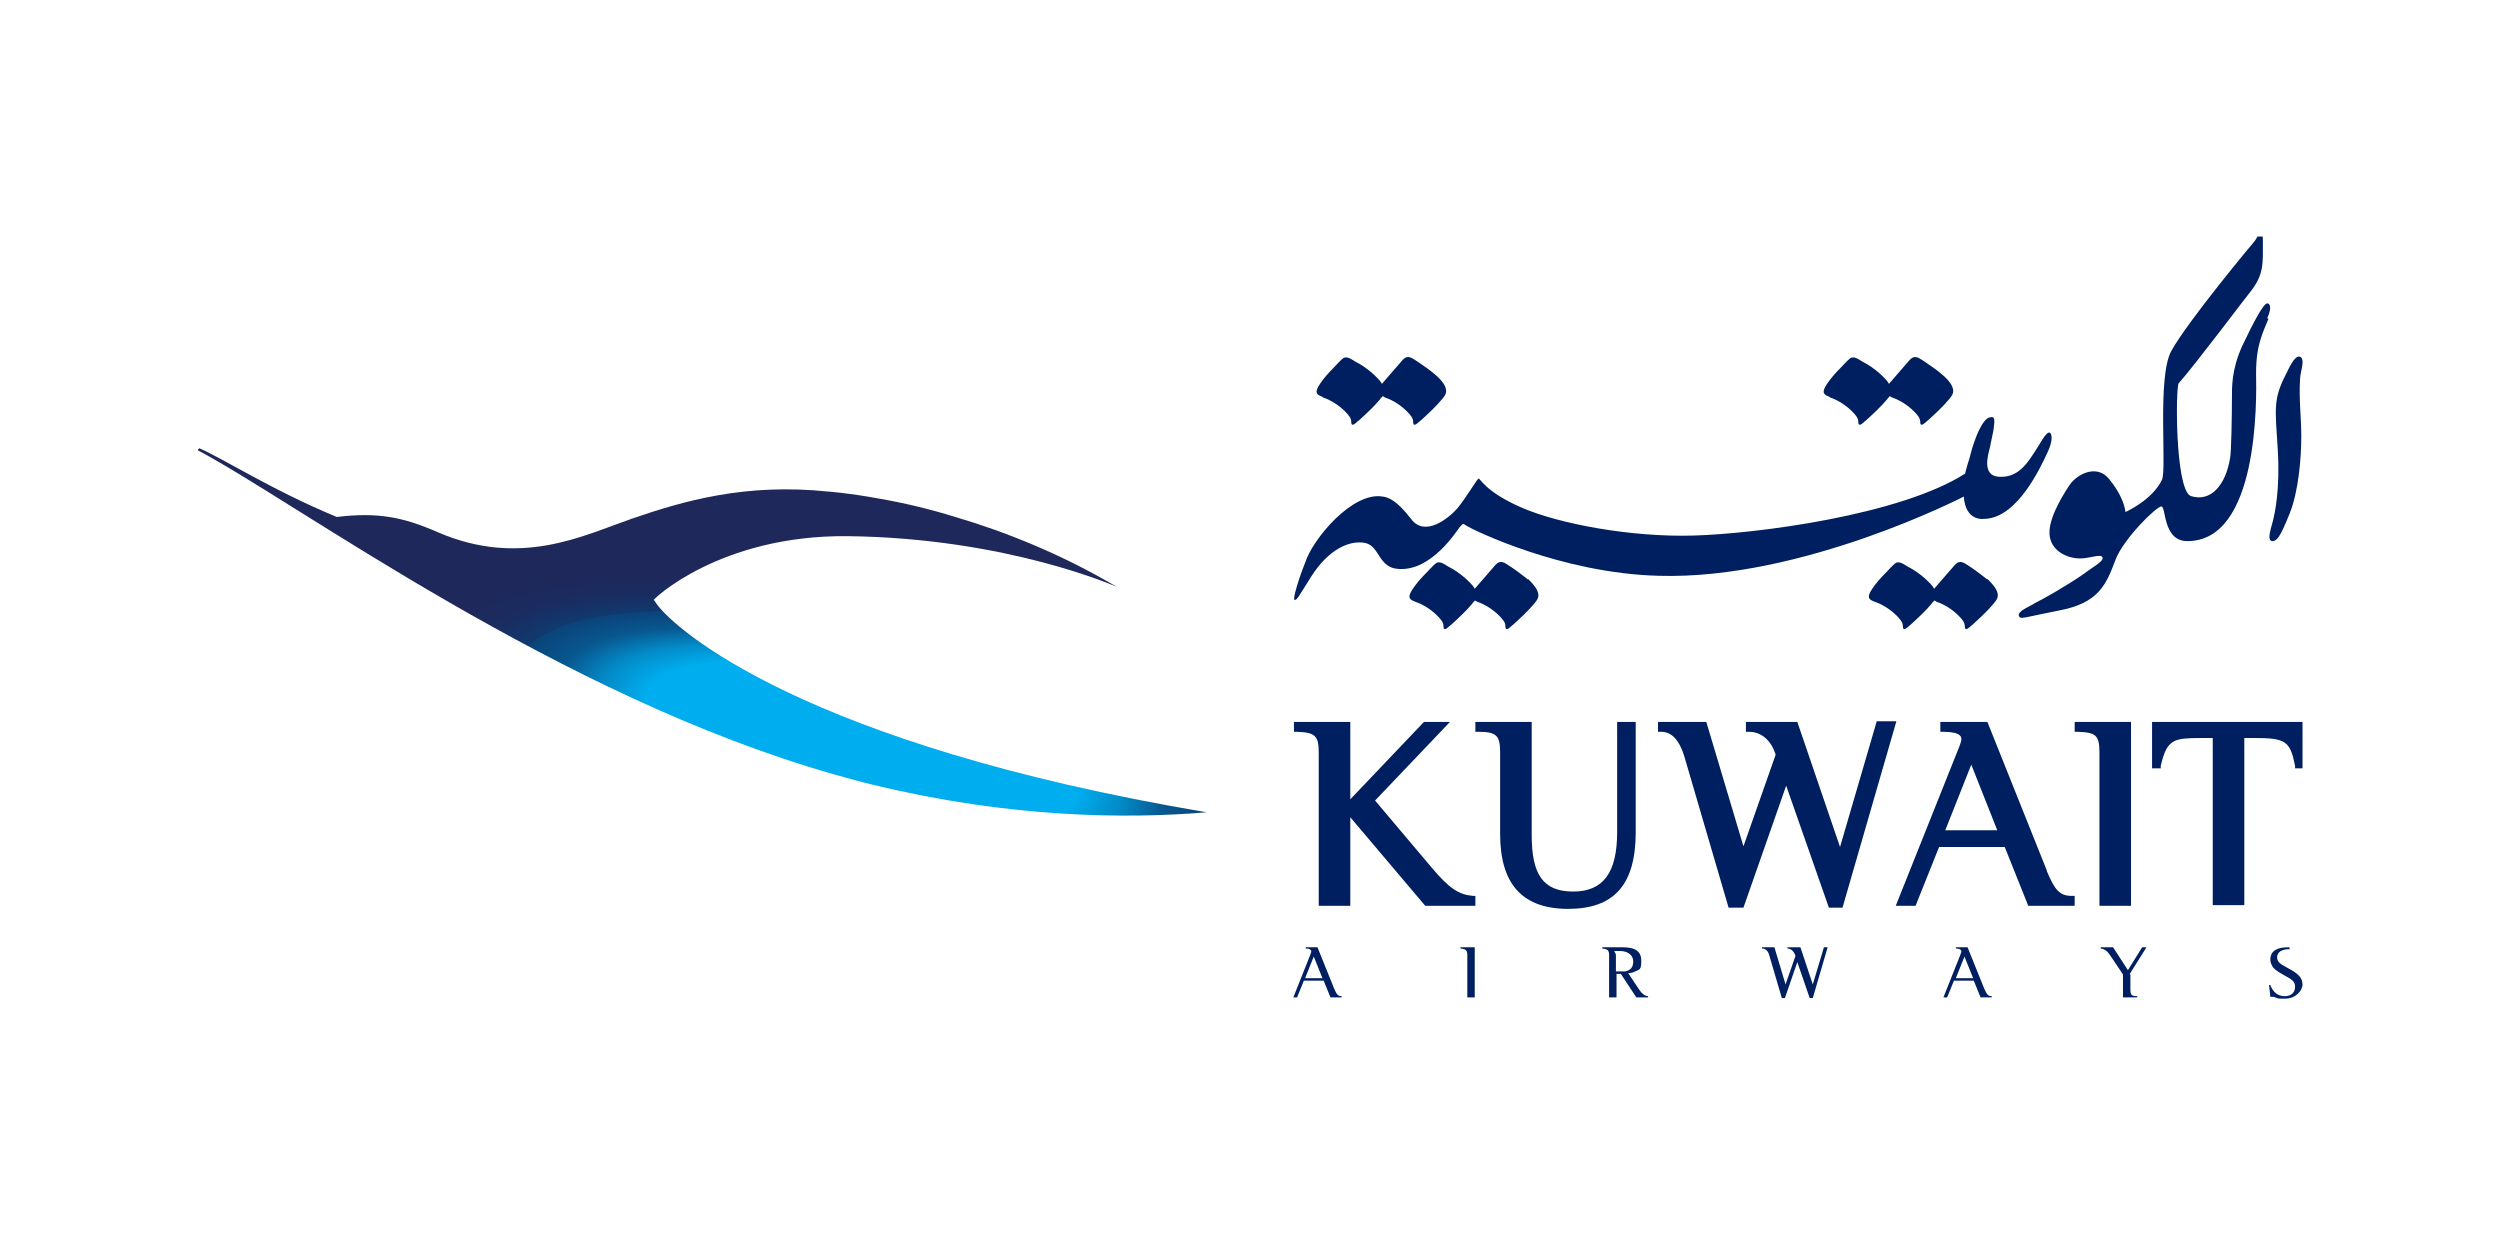 <svg xmlns="http://www.w3.org/2000/svg" xmlns:xlink="http://www.w3.org/1999/xlink" id="Layer_1" x="0px" y="0px" viewBox="0 0 574.1 283.5" style="enable-background:new 0 0 574.1 283.5;" xml:space="preserve"><g>	<g>		<g>			<defs>				<path id="SVGID_1_" d="M45.35,103.362c22.89,12.085,82.747,56.444,146.3,74.5c2.986,0.853,6.114,1.706,9.099,2.417     c31.137,7.535,57.866,7.82,76.349,6.256c-92.699-15.639-122.13-42.084-126.253-47.771c-0.427-0.711-0.711-0.995-0.711-0.995     c-0.284,0,15.071-14.929,44.501-14.644c36.824,0.427,61.847,11.658,61.847,11.658c-12.938-7.677-26.018-12.796-37.108-16.066     c-5.971-1.848-11.943-3.27-17.772-4.265c-6.967-1.28-11.374-1.564-11.374-1.564c-19.052-1.99-33.269,2.133-45.212,6.256     c-11.09,3.839-25.45,11.232-44.359,3.128c-8.104-3.554-13.933-4.692-23.317-3.554c-14.786-6.114-26.018-13.365-31.563-15.782     L45.35,103.362z"></path>			</defs>			<clipPath id="SVGID_00000141427117500593366290000001802546105553488005_">				<use xlink:href="#SVGID_1_" style="overflow:visible;"></use>			</clipPath>			<g style="clip-path:url(#SVGID_00000141427117500593366290000001802546105553488005_);">									<radialGradient id="SVGID_00000000941513637644894090000001369722597225188024_" cx="-470.584" cy="445.686" r="2.275" gradientTransform="matrix(-43.324 -10.162 -3.151 13.435 -18785.449 -10598.891)" gradientUnits="userSpaceOnUse">					<stop offset="0" style="stop-color:#00ADEE"></stop>					<stop offset="0.5" style="stop-color:#00ADEE"></stop>					<stop offset="0.6" style="stop-color:#038BC8"></stop>					<stop offset="0.7" style="stop-color:#08578F"></stop>					<stop offset="0.8" style="stop-color:#0A4379"></stop>					<stop offset="0.8" style="stop-color:#103A6F"></stop>					<stop offset="0.9" style="stop-color:#1A2C60"></stop>					<stop offset="1" style="stop-color:#1E285B"></stop>				</radialGradient>				<polygon style="fill:url(#SVGID_00000000941513637644894090000001369722597225188024_);" points="26.603,183.657 57.576,51.603      296.073,107.542 265.101,239.594     "></polygon>			</g>		</g>	</g>	<g>		<g>			<defs>				<rect id="SVGID_00000002357156789770604650000012305423965784244617_" x="45.35" y="54.311" width="483.4" height="174.877"></rect>			</defs>			<clipPath id="SVGID_00000057868506977036669260000007200438584025031814_">				<use xlink:href="#SVGID_00000002357156789770604650000012305423965784244617_" style="overflow:visible;"></use>			</clipPath>			<g style="clip-path:url(#SVGID_00000057868506977036669260000007200438584025031814_);">				<path style="fill:#001F60;" d="M528.608,84.453c0.142-0.711,0.427-2.417-0.569-2.559c-1.137-0.284-2.559,2.986-2.986,3.839     c-3.128,5.971-2.559,8.104-1.99,17.488c0.569,9.384-0.711,14.786-1.137,16.492s-1.422,4.407-0.142,4.55     c1.137,0,1.848-0.995,3.981-6.256c2.133-5.261,2.701-13.08,2.701-17.772c0-4.407-0.569-8.673-0.284-13.08     C528.181,86.301,528.466,85.306,528.608,84.453"></path>				<path style="fill:#001F60;" d="M470.742,99.381c-0.853-0.427-2.133,2.417-3.981,5.118c-1.848,2.844-3.981,5.261-7.82,4.976     s-2.417-4.976-1.99-6.682c0.284-1.422,0.569-2.701,0.853-4.123c0-0.711,0.284-1.564,0.142-2.275     c0-0.427-0.284-0.711-0.853-0.569c-0.995,0-1.99,1.706-2.417,2.559c-0.569,0.995-0.995,2.275-1.422,3.412     c-0.569,1.564-0.853,3.27-1.422,4.834c-0.427,1.422-0.569,2.133-0.569,2.133c-14.929,9.526-47.771,13.791-62.273,14.218     c-14.502,0.427-30.994-2.701-39.525-6.398c-8.531-3.697-9.526-6.824-9.952-6.682c-0.427,0.284-2.844,4.407-4.834,6.824     c-2.133,2.417-7.535,6.682-10.663,2.417c-3.27-4.265-5.261-4.976-6.54-5.118c-6.967-1.137-16.066,9.81-17.772,15.213     c-1.28,3.128-2.986,8.531-2.417,8.531s0.711-0.427,3.839-5.403c3.981-6.256,8.815-8.388,12.369-7.678     c3.412,0.711,2.986,5.829,7.82,5.971c7.535,0.427,13.222-8.815,13.933-9.668c0.853-0.853,0.569-0.853,1.706-0.142     c1.137,0.711,21.469,10.805,43.933,11.374c32.985,0.995,70.093-18.199,70.093-18.199s0,5.687,4.976,5.118     c7.535-0.427,12.796-12.227,14.218-15.213c1.422-2.986,0.995-4.407,0.427-4.692"></path>				<path style="fill:#001F60;" d="M420.269,91.277c3.412,1.137,5.829,3.839,6.256,4.692c0.427,0.853,0,1.564,0.569,1.564     c0.427,0,1.137-0.853,1.422-0.995c1.706-1.564,3.412-3.128,4.834-4.834c0.142-0.284,0.427-0.427,0.569-0.711     c0.142,0,0.427,0.142,0.569,0.284c3.412,1.137,5.829,3.839,6.256,4.692c0.427,0.853,0,1.564,0.569,1.564     c0.427,0,1.137-0.853,1.422-0.995c1.706-1.564,3.412-3.128,4.834-4.834c0.853-0.995,1.28-1.706,0.711-2.986     c-0.427-0.995-1.422-1.99-2.275-2.701c-1.137-0.995-2.559-1.99-3.839-2.844c-0.711-0.427-1.848-1.422-2.701-1.137     c-0.711,0.142-1.422,1.28-1.99,1.848c-1.28,1.422-2.417,2.844-3.697,4.265l0,0c-0.427-0.853-1.28-1.564-1.99-2.275     c-1.28-1.137-2.701-2.133-4.123-2.844c-0.711-0.427-1.99-1.422-2.844-0.711c-0.711,0.569-1.422,1.422-2.133,2.133     c-1.137,1.137-2.275,2.417-3.128,3.697c-1.564,2.275-0.427,2.559,0.569,2.986"></path>				<path style="fill:#001F60;" d="M303.827,91.277c3.412,1.137,5.829,3.839,6.256,4.692c0.427,0.853,0,1.564,0.569,1.564     c0.427,0,1.137-0.853,1.422-0.995c1.706-1.564,3.412-3.128,4.834-4.834c0.142-0.284,0.427-0.427,0.569-0.711     c0.142,0,0.427,0.142,0.569,0.284c3.412,1.137,5.829,3.839,6.256,4.692c0.427,0.853,0,1.564,0.569,1.564     c0.427,0,1.137-0.853,1.422-0.995c1.706-1.564,3.412-3.128,4.834-4.834c0.853-0.995,1.28-1.706,0.711-2.986     c-0.426-0.995-1.422-1.99-2.275-2.701c-1.137-0.995-2.559-1.99-3.839-2.844c-0.711-0.427-1.848-1.422-2.701-1.137     c-0.711,0.142-1.422,1.28-1.99,1.848c-1.28,1.422-2.417,2.844-3.697,4.265l0,0c-0.427-0.853-1.28-1.564-1.99-2.275     c-1.28-1.137-2.701-2.133-4.123-2.844c-0.711-0.427-1.99-1.422-2.844-0.711c-0.711,0.569-1.422,1.422-2.133,2.133     c-1.137,1.137-2.275,2.417-3.128,3.697c-1.564,2.275-0.426,2.559,0.569,2.986"></path>				<path style="fill:#001F60;" d="M456.382,133.077c-1.28-0.995-2.559-1.99-3.839-2.844c-0.711-0.427-1.848-1.422-2.701-1.137     c-0.711,0.142-1.422,1.28-1.99,1.848c-1.28,1.422-2.417,2.844-3.697,4.265l0,0c-0.427-0.853-1.28-1.564-1.99-2.275     c-1.28-1.137-2.701-2.133-4.123-2.844c-0.711-0.427-1.99-1.422-2.844-0.711c-0.711,0.569-1.422,1.422-2.133,2.133     c-1.137,1.137-2.275,2.417-3.128,3.697c-1.564,2.275-0.427,2.559,0.569,2.986c3.412,1.137,5.829,3.839,6.256,4.692     c0.427,0.853,0,1.564,0.569,1.564c0.427,0,1.137-0.853,1.422-0.995c1.706-1.564,3.412-3.128,4.834-4.834     c0.142-0.284,0.427-0.427,0.569-0.711c0.142,0,0.427,0.142,0.569,0.284c3.412,1.137,5.829,3.839,6.256,4.692     s0,1.564,0.569,1.564c0.427,0,1.137-0.853,1.422-0.995c1.706-1.564,3.412-3.128,4.834-4.834c0.853-0.995,1.28-1.706,0.711-2.986     c-0.427-0.995-1.422-1.99-2.133-2.701"></path>				<path style="fill:#001F60;" d="M350.887,133.077c-1.28-0.995-2.559-1.99-3.839-2.844c-0.711-0.427-1.848-1.422-2.701-1.137     c-0.711,0.142-1.422,1.28-1.99,1.848c-1.28,1.422-2.417,2.844-3.697,4.265l0,0c-0.427-0.853-1.28-1.564-1.99-2.275     c-1.28-1.137-2.701-2.133-4.123-2.844c-0.711-0.427-1.99-1.422-2.844-0.711c-0.711,0.569-1.422,1.422-2.133,2.133     c-1.137,1.137-2.275,2.417-3.128,3.697c-1.564,2.275-0.427,2.559,0.569,2.986c3.412,1.137,5.829,3.839,6.256,4.692     c0.427,0.853,0,1.564,0.569,1.564c0.427,0,1.137-0.853,1.422-0.995c1.706-1.564,3.412-3.128,4.834-4.834     c0.142-0.284,0.426-0.427,0.569-0.711c0.142,0,0.427,0.142,0.569,0.284c3.412,1.137,5.829,3.839,6.256,4.692     s0,1.564,0.569,1.564c0.427,0,1.137-0.853,1.422-0.995c1.706-1.564,3.412-3.128,4.834-4.834c0.853-0.995,1.28-1.706,0.711-2.986     c-0.427-0.995-1.422-1.99-2.133-2.701"></path>				<path style="fill:#001F60;" d="M520.646,73.079c1.28-2.844,0.427-3.412,0-3.412c-0.853,0-3.128,4.265-5.687,9.668     c-2.559,5.545-2.417,9.668-2.417,12.369c0,2.844-0.142,12.512-0.427,13.507c-0.995,6.114-4.407,10.237-9.099,8.673     c-3.554-1.848-3.412-25.023-2.701-25.876c3.697-4.123,16.066-20.616,16.492-21.042c3.128-3.981,2.844-6.54,2.844-11.516     s-0.995-1.137-1.848-0.142c-0.142,0.142-15.355,18.341-19.194,25.307c-3.27,5.971-0.995,27.014-2.133,29.573     c-2.275,4.692-8.388,7.393-8.388,7.393c-0.142-1.422-0.995-4.265-3.839-7.678s-7.535-0.995-9.241,1.848     c-1.848,2.844-4.976,8.104-4.265,11.658c0.711,3.554,4.55,4.834,6.824,4.834s4.55-0.995,5.118-0.427     c0.995,0.853-2.417,2.559-3.981,3.839c-4.265,2.986-9.668,5.971-11.374,6.824c-1.28,0.853-4.123,1.848-3.697,2.986     c0.284,0.711,1.137,0.284,1.706,0.284c1.422-0.284,5.261-1.137,7.535-1.564c9.099-1.706,10.805-5.971,12.938-11.658     c1.848-4.834,9.384-12.227,10.521-12.227c1.137,0,0.284,7.962,5.971,7.962c16.35,0,15.924-32.132,15.782-38.672     c0-6.54,1.706-9.526,2.844-12.369"></path>				<path style="fill:#001F60;" d="M328.85,199.331l-13.08-15.497l17.203-18.056h-5.971l-16.919,17.772v-17.772h-12.938v2.275h0.711     c4.265,0.142,4.976,0.995,4.976,4.834v35.118h7.251v-20.331l17.203,20.331h11.516v-2.275h-0.569     C334.963,205.445,332.831,204.023,328.85,199.331"></path>				<path style="fill:#001F60;" d="M371.361,191.085c0,9.241-3.128,13.649-10.095,13.649s-9.526-3.981-9.526-12.938v-26.018h-12.938     v2.275h0.711c4.123,0,4.976,0.853,4.976,4.692v18.767c0,11.516,5.118,17.203,15.639,17.203c10.521,0,15.497-5.545,15.497-17.63     v-25.307h-4.265L371.361,191.085L371.361,191.085z"></path>				<path style="fill:#001F60;" d="M430.933,165.778l-8.388,28.72l-9.81-28.72h-11.801v2.275h0.711c2.844,0,5.118,1.99,6.114,5.261     l-7.393,21.042l-8.531-28.577h-11.09v2.275h0.711c2.417,0,4.123,1.848,5.261,5.403l10.237,34.975h3.412l9.81-28.009l9.81,28.009     h3.128l12.369-42.795h-4.55L430.933,165.778z"></path>				<path style="fill:#001F60;" d="M470.031,199.9l-13.649-34.122h-10.805v2.275h0.711c4.123,0,4.123,1.28,4.123,1.706     c0,0.427-0.284,1.28-0.995,2.986l-14.075,35.26h4.55l5.403-13.507h15.071l5.403,13.507h10.663v-2.275h-0.711     c-2.701,0-3.839-1.28-5.687-5.687 M458.657,190.659h-11.943l5.971-15.071L458.657,190.659L458.657,190.659z"></path>				<path style="fill:#001F60;" d="M476.429,168.053h0.711c4.265,0.142,4.976,0.853,4.976,4.834v35.118h7.251v-42.226h-12.938     V168.053z"></path>				<path style="fill:#001F60;" d="M528.75,165.778h-34.549v10.663h1.99v-0.569c0.853-3.554,1.564-4.834,3.128-5.687     c1.28-0.569,2.559-0.711,6.54-0.711h2.275v38.388h7.251v-38.388h2.275c7.251,0,8.246,0.711,9.384,6.398v0.569h1.848v-10.663     H528.75z"></path>				<path style="fill:#001F60;" d="M305.533,229.046l-1.564-3.839h-4.55l-1.564,3.839h-0.853l3.839-9.668     c0.142-0.427,0.284-0.711,0.284-0.853c0-0.427-0.427-0.711-1.28-0.711v-0.284h2.701l3.839,9.526     c0.569,1.28,0.853,1.706,1.706,1.706v0.284h-2.701L305.533,229.046z M301.694,219.663l-1.99,4.976h3.981L301.694,219.663z"></path>				<path style="fill:#001F60;" d="M336.954,229.046v-9.668c0-1.137-0.284-1.422-1.564-1.564v-0.284h3.27v11.516H336.954     L336.954,229.046z"></path>				<path style="fill:#001F60;" d="M376.479,227.34c0.569,0.853,1.28,1.422,1.99,1.422v0.284h-2.701l-3.554-5.403h-0.995v5.403     h-1.706v-9.668c0-1.137-0.284-1.422-1.564-1.564v-0.284h4.692c2.986,0,4.265,0.995,4.265,3.128s-0.427,1.99-1.422,2.417     c-0.427,0.284-0.711,0.284-1.564,0.427L376.479,227.34L376.479,227.34z M371.076,223.075c1.422,0,1.706,0,2.133,0     c1.28-0.284,1.848-0.995,1.848-2.275s-0.995-2.417-3.128-2.417c-2.133,0-0.853,0-0.853,0.995v3.839L371.076,223.075z"></path>				<path style="fill:#001F60;" d="M416.146,229.189h-0.569l-2.844-8.246l-2.844,8.246h-0.711l-2.844-9.668     c-0.284-1.137-0.853-1.706-1.706-1.706v-0.284h2.844l2.559,8.531l2.275-6.54c-0.284-0.995-0.995-1.706-1.848-1.706v-0.284h2.986     l2.844,8.531l2.559-8.531h0.853l-3.412,11.658H416.146z"></path>				<path style="fill:#001F60;" d="M454.818,229.046l-1.564-3.839h-4.55l-1.564,3.839h-0.853l3.839-9.668     c0.142-0.427,0.284-0.711,0.284-0.853c0-0.427-0.427-0.711-1.28-0.711v-0.284h2.701l3.839,9.526     c0.569,1.28,0.853,1.706,1.706,1.706v0.284h-2.701L454.818,229.046z M451.122,219.663l-1.99,4.976h3.981L451.122,219.663z"></path>				<path style="fill:#001F60;" d="M489.225,223.786v3.412c0,1.28,0.284,1.564,1.564,1.564v0.284h-3.27v-5.261l-2.559-3.839     c-0.995-1.564-1.564-1.99-2.559-2.133v-0.284h2.844l3.412,5.261l3.27-5.261h0.995l-3.839,6.114L489.225,223.786z"></path>				<path style="fill:#001F60;" d="M525.906,217.957c-1.99,0-2.986,0.711-2.986,1.848c0,1.137,0.711,1.564,2.559,2.559     c2.417,1.28,3.27,2.275,3.27,3.697s-1.564,3.27-3.981,3.27c-2.417,0-1.137,0-2.701-0.427c0,0-0.427,0-0.711,0l-0.284-2.701     h0.284c0.569,1.564,1.706,2.559,3.27,2.559s2.417-0.853,2.417-2.133c0-1.28-0.711-1.706-2.559-2.701     c-1.28-0.711-2.133-1.28-2.559-1.848c-0.284-0.569-0.569-0.995-0.569-1.706c0-0.995,0.427-1.848,1.28-2.275     c0.711-0.427,1.564-0.569,3.128-0.569v0.569L525.906,217.957z"></path>			</g>		</g>	</g></g></svg>